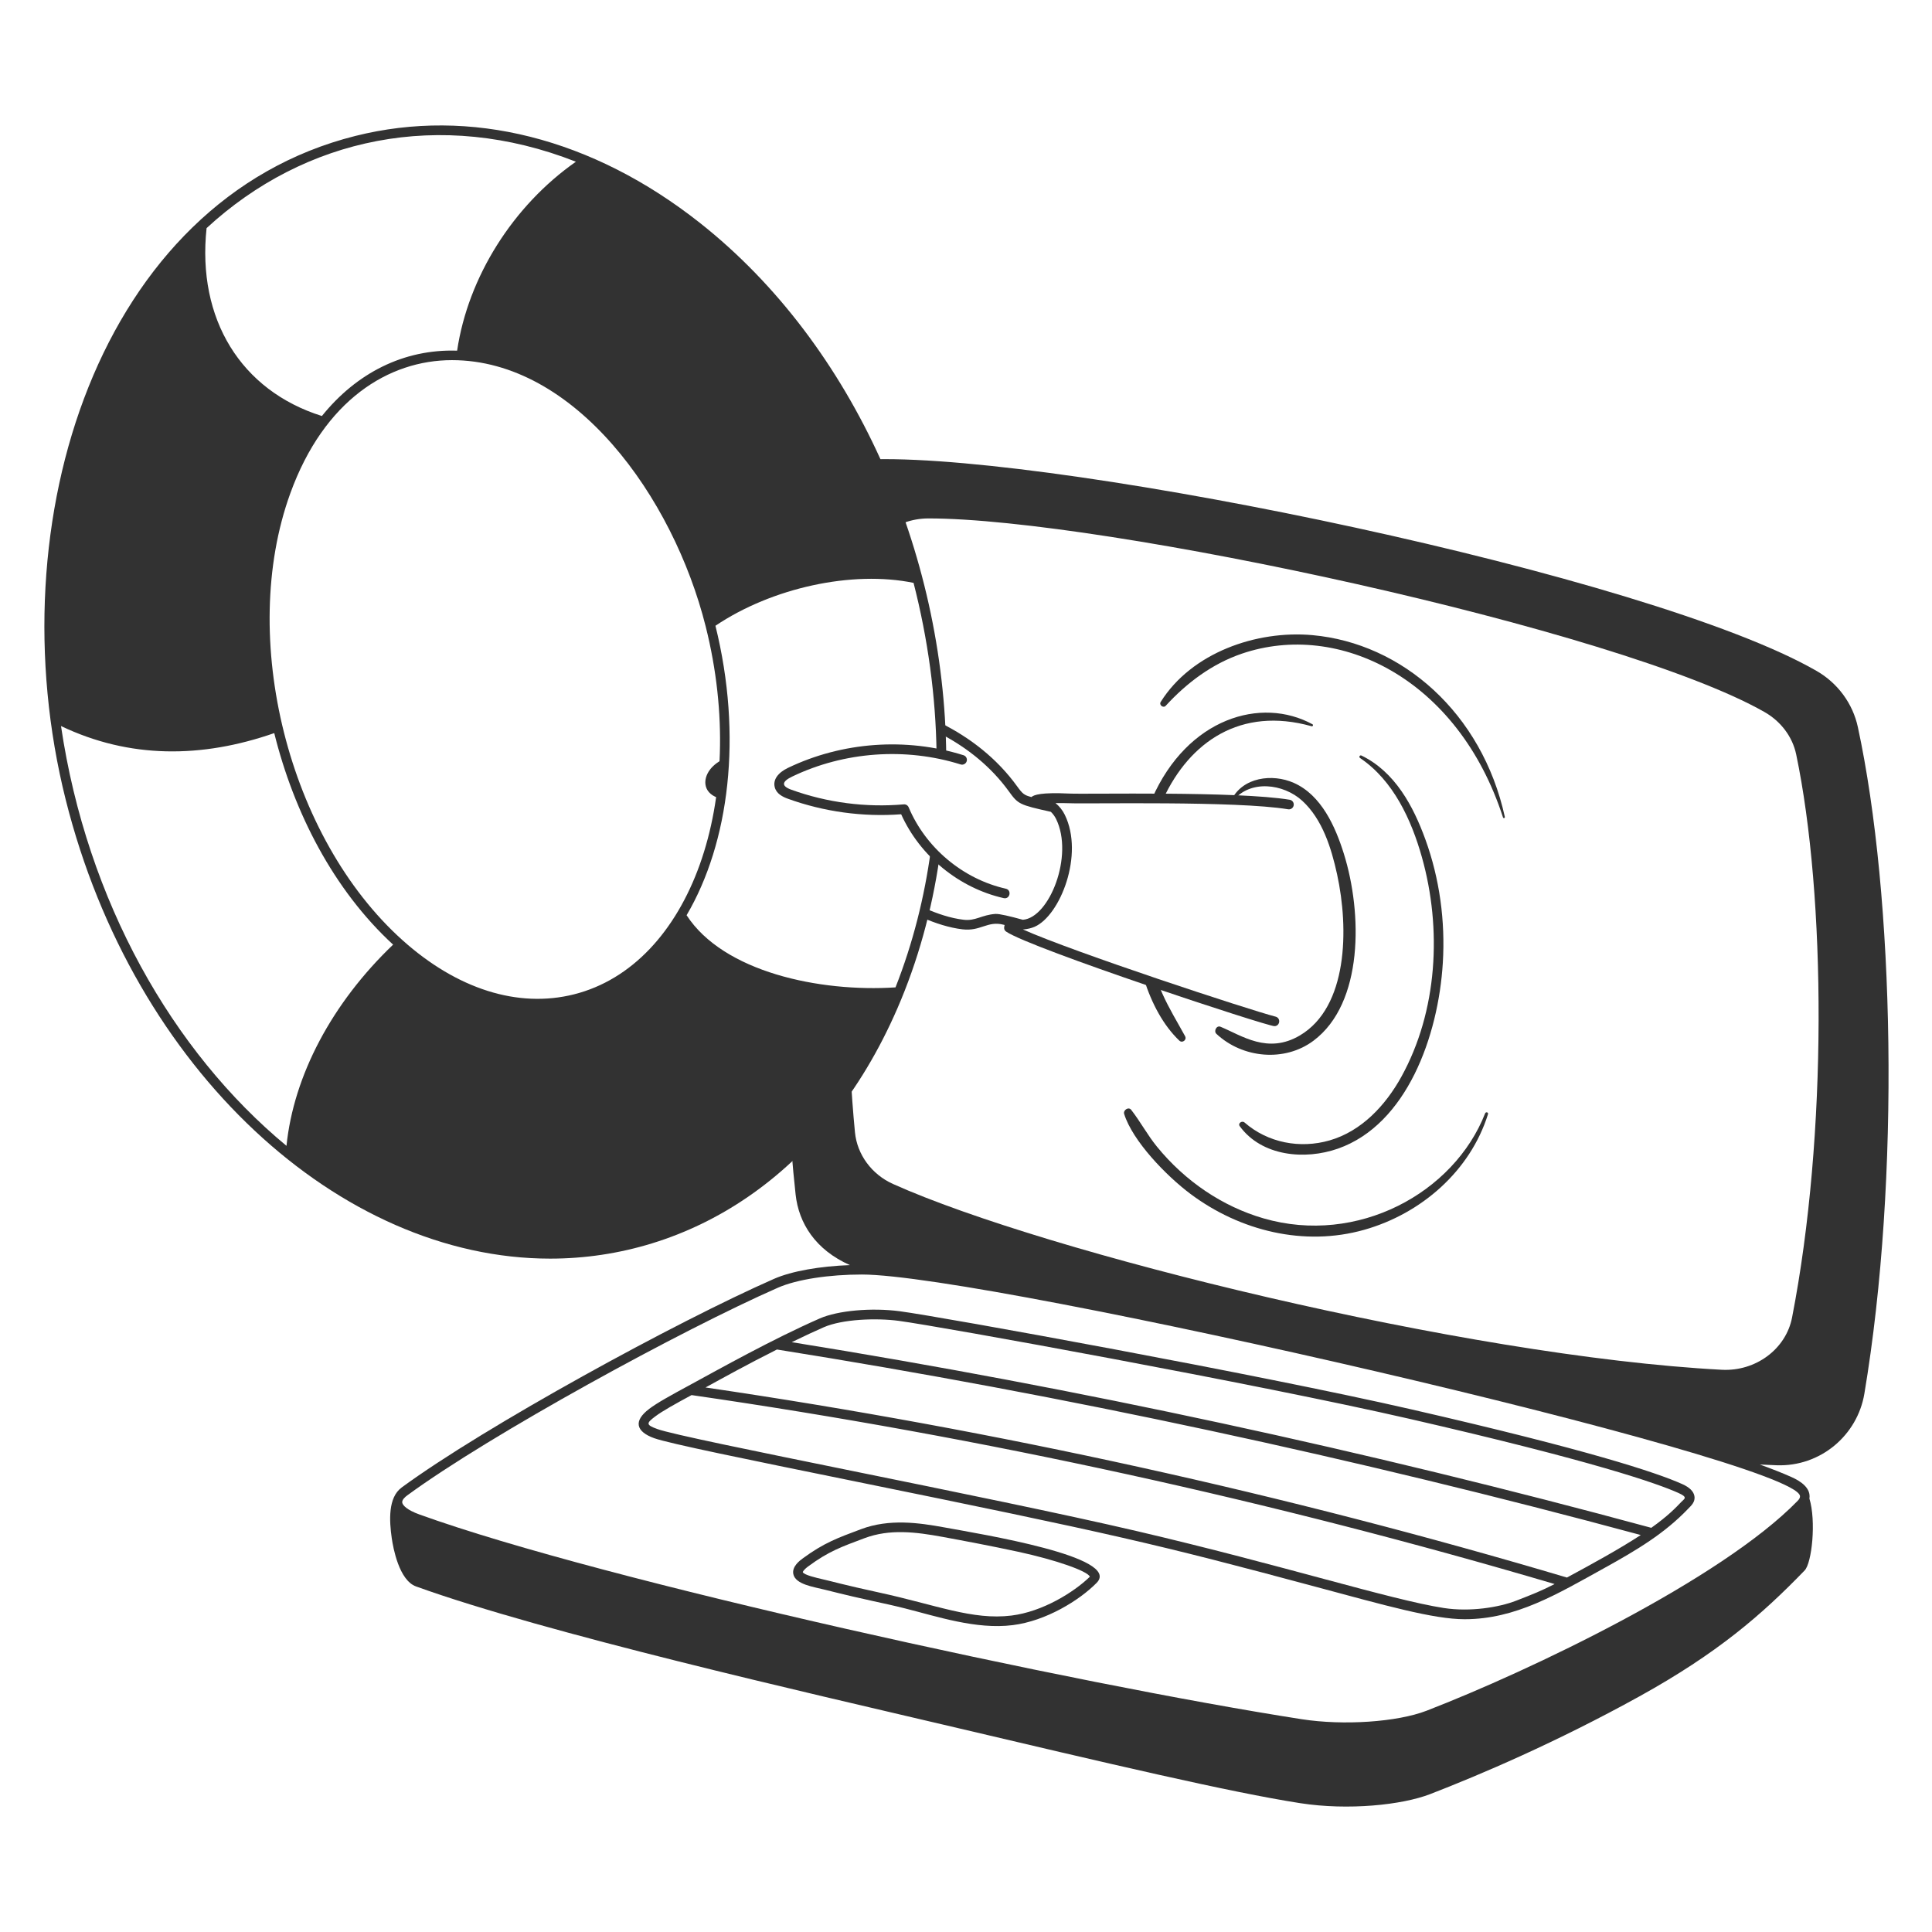 <?xml version="1.0" encoding="UTF-8"?> <svg xmlns="http://www.w3.org/2000/svg" width="461" height="461" viewBox="0 0 461 461" fill="none"><path d="M191.501 371.891C196.598 368.134 199.875 366.969 205.481 364.87C212.186 362.357 219.219 363.335 225.286 364.448C234.086 366.064 267.75 371.483 261.681 377.679C257.583 381.855 249.559 386.802 241.635 387.779C232.901 388.865 223.621 385.716 215.851 383.764C210.22 382.342 207.21 381.95 196.805 379.322C194.164 378.651 189.814 378.082 189.298 375.599C188.922 373.795 190.863 372.361 191.501 371.891ZM196.148 376.798C198.93 377.427 201.049 378.1 209.856 380.016C223.338 382.941 232.062 386.643 241.353 385.492C248.729 384.58 256.209 379.967 260.054 376.226C259.531 374.871 251.876 372.202 242.985 370.279C236.444 368.866 229.868 367.631 224.871 366.714C218.523 365.55 212.313 364.773 206.29 367.027C200.74 369.106 197.722 370.167 192.87 373.746C191.616 374.67 191.554 375.125 191.554 375.125C191.801 375.807 194.959 376.524 196.148 376.798Z" fill="#323232"></path><path d="M154.888 336.188C156.905 334.665 160.158 332.899 164.274 330.663C172.063 326.429 184.196 319.613 195.597 314.604C199.926 312.703 207.982 311.981 214.756 312.887C224.907 314.245 300.38 327.941 336.737 336.285C378.852 345.952 395.155 351.321 401.415 354.126C403.119 354.889 404.092 355.836 404.301 356.943C404.578 358.388 403.527 359.262 402.84 359.983C397.225 365.875 390.633 369.83 382.747 374.191C371.51 380.408 361.673 386.368 349.482 386.368C342.039 386.368 330.445 383.058 313.756 378.575C276.04 368.447 265.948 366.077 202.823 353.232C178.674 348.317 159.6 344.436 156.071 343.161C151.744 341.596 151.085 339.07 154.891 336.193L154.888 336.188ZM401.167 358.393C401.927 357.595 402.856 357.295 400.47 356.228C395.425 353.969 380.364 348.663 336.221 338.53C299.915 330.198 224.578 316.524 214.45 315.171C209.107 314.457 200.988 314.752 196.524 316.714C194.587 317.564 192.054 318.73 188.917 320.259C257.159 331.251 326.136 346.137 394.019 364.556C397.972 361.742 399.781 359.845 401.167 358.393ZM391.506 366.276C323.269 347.833 253.942 332.936 185.388 322.01C178.192 325.632 172.784 328.635 168.347 331.067C237.638 341.246 306.77 356.482 373.889 376.422C379.414 373.444 386.488 369.579 391.506 366.276ZM156.852 340.99C163.604 343.428 235.988 357.086 271.372 365.367C306.055 373.486 331.793 381.712 344.487 383.688C350.786 384.665 357.673 383.531 361.71 381.97C365.806 380.385 367.744 379.615 370.95 377.973C303.679 358.109 234.418 342.931 165.014 332.885C161.16 334.978 158.099 336.652 156.281 338.028C154.201 339.6 154.1 339.996 156.855 340.99H156.852Z" fill="#323232"></path><path d="M95.809 354.958C115.761 340.329 161.476 315.354 184.685 305.154C188.945 303.283 195.715 302.123 202.807 301.872C194.567 298.223 190.593 291.875 189.844 285.034C188.327 271.162 187.313 253.255 186.769 234.202C191.773 235.552 197.04 236.371 202.194 236.728C202.498 249.233 203.088 260.804 204.006 270.192C204.527 275.51 208 280.228 213.078 282.51C249.38 298.822 349.525 323.601 410.861 326.847C418.926 327.261 426.139 321.921 427.607 314.393C436.11 270.75 435.67 213.778 428.591 179.998C427.713 175.812 424.949 172.124 421.005 169.881C386.258 150.125 262.806 123.659 221.501 123.705C213.475 123.714 206.682 129.41 205.61 136.963C199.751 137.178 193.737 138.236 187.986 139.983C188.283 135.599 188.62 131.57 188.996 127.983C190.065 117.707 198.603 109.794 208.858 109.58C254.677 108.633 393.74 137.235 433.462 160.092C438.507 162.994 442.096 167.874 443.306 173.479C452.028 213.856 453.476 281.15 444.862 332.554C443.198 342.488 434.384 349.998 423.944 349.629C422.619 349.581 421.277 349.521 419.922 349.454C422.854 350.512 425.397 351.517 427.492 352.455C429.776 353.476 432.141 355.117 431.749 357.581C433.395 362.977 432.337 372.937 430.613 374.724C420.402 385.292 409.822 394.466 391.218 404.76C371.289 415.783 353.045 423.537 341.246 428.101C334.54 430.694 321.727 432.042 310.25 430.26C293.463 427.649 264.846 420.891 225.235 411.56C193.239 404.025 130.179 389.706 99.262 378.541C95.221 377.082 93.813 369.36 93.477 367.027C92.877 362.848 92.582 357.333 95.816 354.963L95.809 354.958ZM95.977 358.527C96.079 359.223 97.199 360.331 100.041 361.359C144.101 377.275 257.023 401.895 310.601 410.225C320.59 411.779 333.406 410.905 340.413 408.195C365.012 398.68 410.654 376.93 428.96 358.102C429.382 357.669 429.562 357.275 429.495 356.929C427.81 348.129 235.942 304.117 205.649 304.117C197.881 304.117 190.19 305.256 185.614 307.266C162.762 317.309 116.976 342.302 97.174 356.819C96.687 357.173 95.883 357.872 95.977 358.527Z" fill="#323232"></path><path d="M293.818 190.901C296.501 185.436 303.584 184.532 308.717 186.803C315.298 189.714 318.642 197.251 320.657 203.699C325.096 217.897 325.385 239.39 313.405 248.335C306.523 253.475 296.487 252.528 290.249 246.69C289.553 246.037 290.277 244.599 291.236 244.998C296.328 247.111 302.501 251.604 310.174 247.065C321.614 240.298 321.892 221.643 319.044 208.613C317.684 202.399 315.563 195.495 310.725 191.067C306.267 186.99 298.232 185.922 294.159 191.166C294 191.371 293.718 191.111 293.82 190.903L293.818 190.901Z" fill="#323232"></path><path d="M324.872 180.288C332.843 184.165 337.213 192.302 340.12 200.314C343.522 209.689 344.882 219.798 344.276 229.745C343.213 247.212 335.683 268.294 319.273 274.07C311.363 276.854 301.071 275.919 295.818 268.725C295.304 268.022 296.375 267.328 296.963 267.842C302.527 272.703 310.222 274.148 317.266 272.113C324.909 269.907 330.618 263.732 334.369 256.953C343.049 241.261 344.082 221.601 339.288 204.549C336.771 195.596 332.476 186.251 324.531 180.876C324.167 180.63 324.478 180.097 324.872 180.288Z" fill="#323232"></path><path d="M277.602 190.533C276.692 190.526 275.793 190.524 274.903 190.519C283.369 171.307 300.952 166.144 313.173 172.819C313.431 172.962 313.256 173.372 312.972 173.294C295.95 168.509 283.865 177.111 277.602 190.533Z" fill="#323232"></path><path d="M276.415 234.819C276.713 235.589 277.029 236.352 277.363 237.103C278.923 240.614 280.936 243.882 282.777 247.245C283.254 248.117 282.13 248.999 281.403 248.306C277.584 244.664 274.811 239.454 272.969 233.65C274.122 234.042 275.272 234.432 276.415 234.819Z" fill="#323232"></path><path d="M358.634 195.045C347.927 161.918 319.474 148.079 296.325 155.971C289.221 158.394 283.196 162.914 278.157 168.409C277.574 169.045 276.502 168.22 276.961 167.487C284.321 155.736 299.799 150.349 313.161 151.552C334.533 153.477 353.614 170.082 359.074 194.926C359.136 195.211 358.724 195.324 358.634 195.045Z" fill="#323232"></path><path d="M355.059 265.849C350.795 279.46 339.092 289.609 325.53 293.444C311.188 297.501 295.876 293.716 284.074 284.893C278.222 280.518 270.235 272.215 268.239 265.8C267.958 264.894 269.288 264.012 269.919 264.823C272.109 267.635 273.785 270.811 276.048 273.589C282.809 281.891 291.736 287.889 301.482 290.715C323.907 297.215 346.92 284.683 354.372 265.657C354.536 265.24 355.2 265.402 355.059 265.849Z" fill="#323232"></path><path d="M220.715 216.726C223.686 218.033 226.791 219.094 229.93 219.465C232.801 219.808 234.195 218.312 237.507 218.075C238.416 218.01 241.036 218.633 244.056 219.469C250.388 219.027 256.282 204.157 251.999 195.428C251.702 194.824 251.278 194.223 250.752 193.713C243.175 192.026 242.945 191.892 240.709 188.804C236.509 183.002 230.867 178.449 224.475 175.11C224.438 174.229 224.396 173.346 224.345 172.463C231.554 176.027 237.959 181.059 242.714 187.644C244.001 189.426 244.409 189.758 246.117 190.187C246.679 189.659 248.505 189.034 255.085 189.352C259.41 189.56 295.174 188.737 307.745 190.834C308.372 190.938 308.799 191.533 308.693 192.16C308.589 192.787 307.994 193.213 307.367 193.107C295.003 191.046 259.481 191.869 254.975 191.655C254.465 191.629 253.209 191.618 251.863 191.632C252.757 192.356 253.525 193.305 254.069 194.414C258.732 203.913 252.974 218.478 246.863 221.145C246.167 221.449 245.149 221.719 244.081 221.777C256.063 227.154 297.945 240.929 304.373 242.584C305.678 242.921 305.436 244.852 304.087 244.852C302.253 244.852 246.13 226.384 240.089 222.3C239.354 221.802 239.651 221.064 239.716 220.716C239.619 220.691 239.524 220.668 239.425 220.642C235.61 219.667 234.006 222.268 229.658 221.751C226.431 221.366 223.221 220.301 220.173 218.99C220.36 218.238 220.54 217.482 220.717 216.724L220.715 216.726Z" fill="#323232"></path><path d="M172.882 180.925C172.73 184.507 172.481 187.172 171.992 190.569C167.822 189.571 167.479 186.107 169.484 183.55C170.279 182.539 171.462 181.67 172.882 180.925Z" fill="#323232"></path><path d="M240.002 212.056C229.767 209.747 220.884 202.301 216.816 192.632C216.622 192.169 216.152 191.887 215.652 191.931C206.616 192.729 197.336 191.519 188.81 188.432C186.302 187.526 186.622 186.455 189.024 185.3C201.432 179.337 216.083 178.283 229.216 182.405C229.825 182.596 230.47 182.257 230.662 181.651C230.853 181.045 230.514 180.397 229.908 180.206C216.221 175.911 200.957 177.011 188.028 183.223C185.594 184.392 184.437 186.056 184.852 187.791C185.235 189.4 186.749 190.138 188.026 190.599C196.605 193.704 205.915 194.976 215.027 194.294C219.517 204.263 228.818 211.893 239.492 214.304C240.995 214.64 241.472 212.39 240.002 212.056Z" fill="#323232"></path><path d="M84.772 32.442C112.179 25.562 141.399 32.942 167.054 53.222C203.948 82.387 225.34 131.972 225.788 180.287C225.02 180.107 224.25 179.948 223.478 179.801C223.296 166.1 221.394 152.371 217.987 139.081C203.397 136.068 184.205 140.229 170.714 149.315C177.219 175.59 174.031 201.046 163.831 218.384C172.602 231.919 195.537 236.783 213.679 235.601C217.828 225.069 220.597 214.076 222.107 202.883C222.757 203.586 223.436 204.264 224.142 204.912C222.332 217.303 219.02 229.354 214.104 240.672C196.622 280.887 164.214 300.325 131.271 300.325C81.14 300.32 31.879 255.368 15.684 190.844C-1.075 124.066 23.913 47.715 84.772 32.442ZM49.291 54.434C46.975 76.12 57.474 93.193 76.808 99.266C85.049 89.03 96.313 83.254 109.076 83.673C111.683 66.107 122.399 49.098 137.416 38.587C105.052 25.855 72.664 32.862 49.294 54.434H49.291ZM136.939 237.269C164.68 230.306 178.791 190.934 168.393 149.504C160.598 118.442 137.059 85.934 107.85 85.934C92.768 85.934 77.334 95.447 69.264 117.732C56.803 152.136 68.787 199.877 96.018 224.32C109.053 236.02 123.584 240.619 136.939 237.269ZM68.358 273.412C70.066 256.634 79.229 239.321 93.801 225.403C79.552 212.294 70.117 193.795 65.44 174.928C48.125 180.96 30.904 181.052 14.557 173.241C20.739 215.019 41.162 250.901 68.358 273.412Z" fill="#323232"></path></svg> 